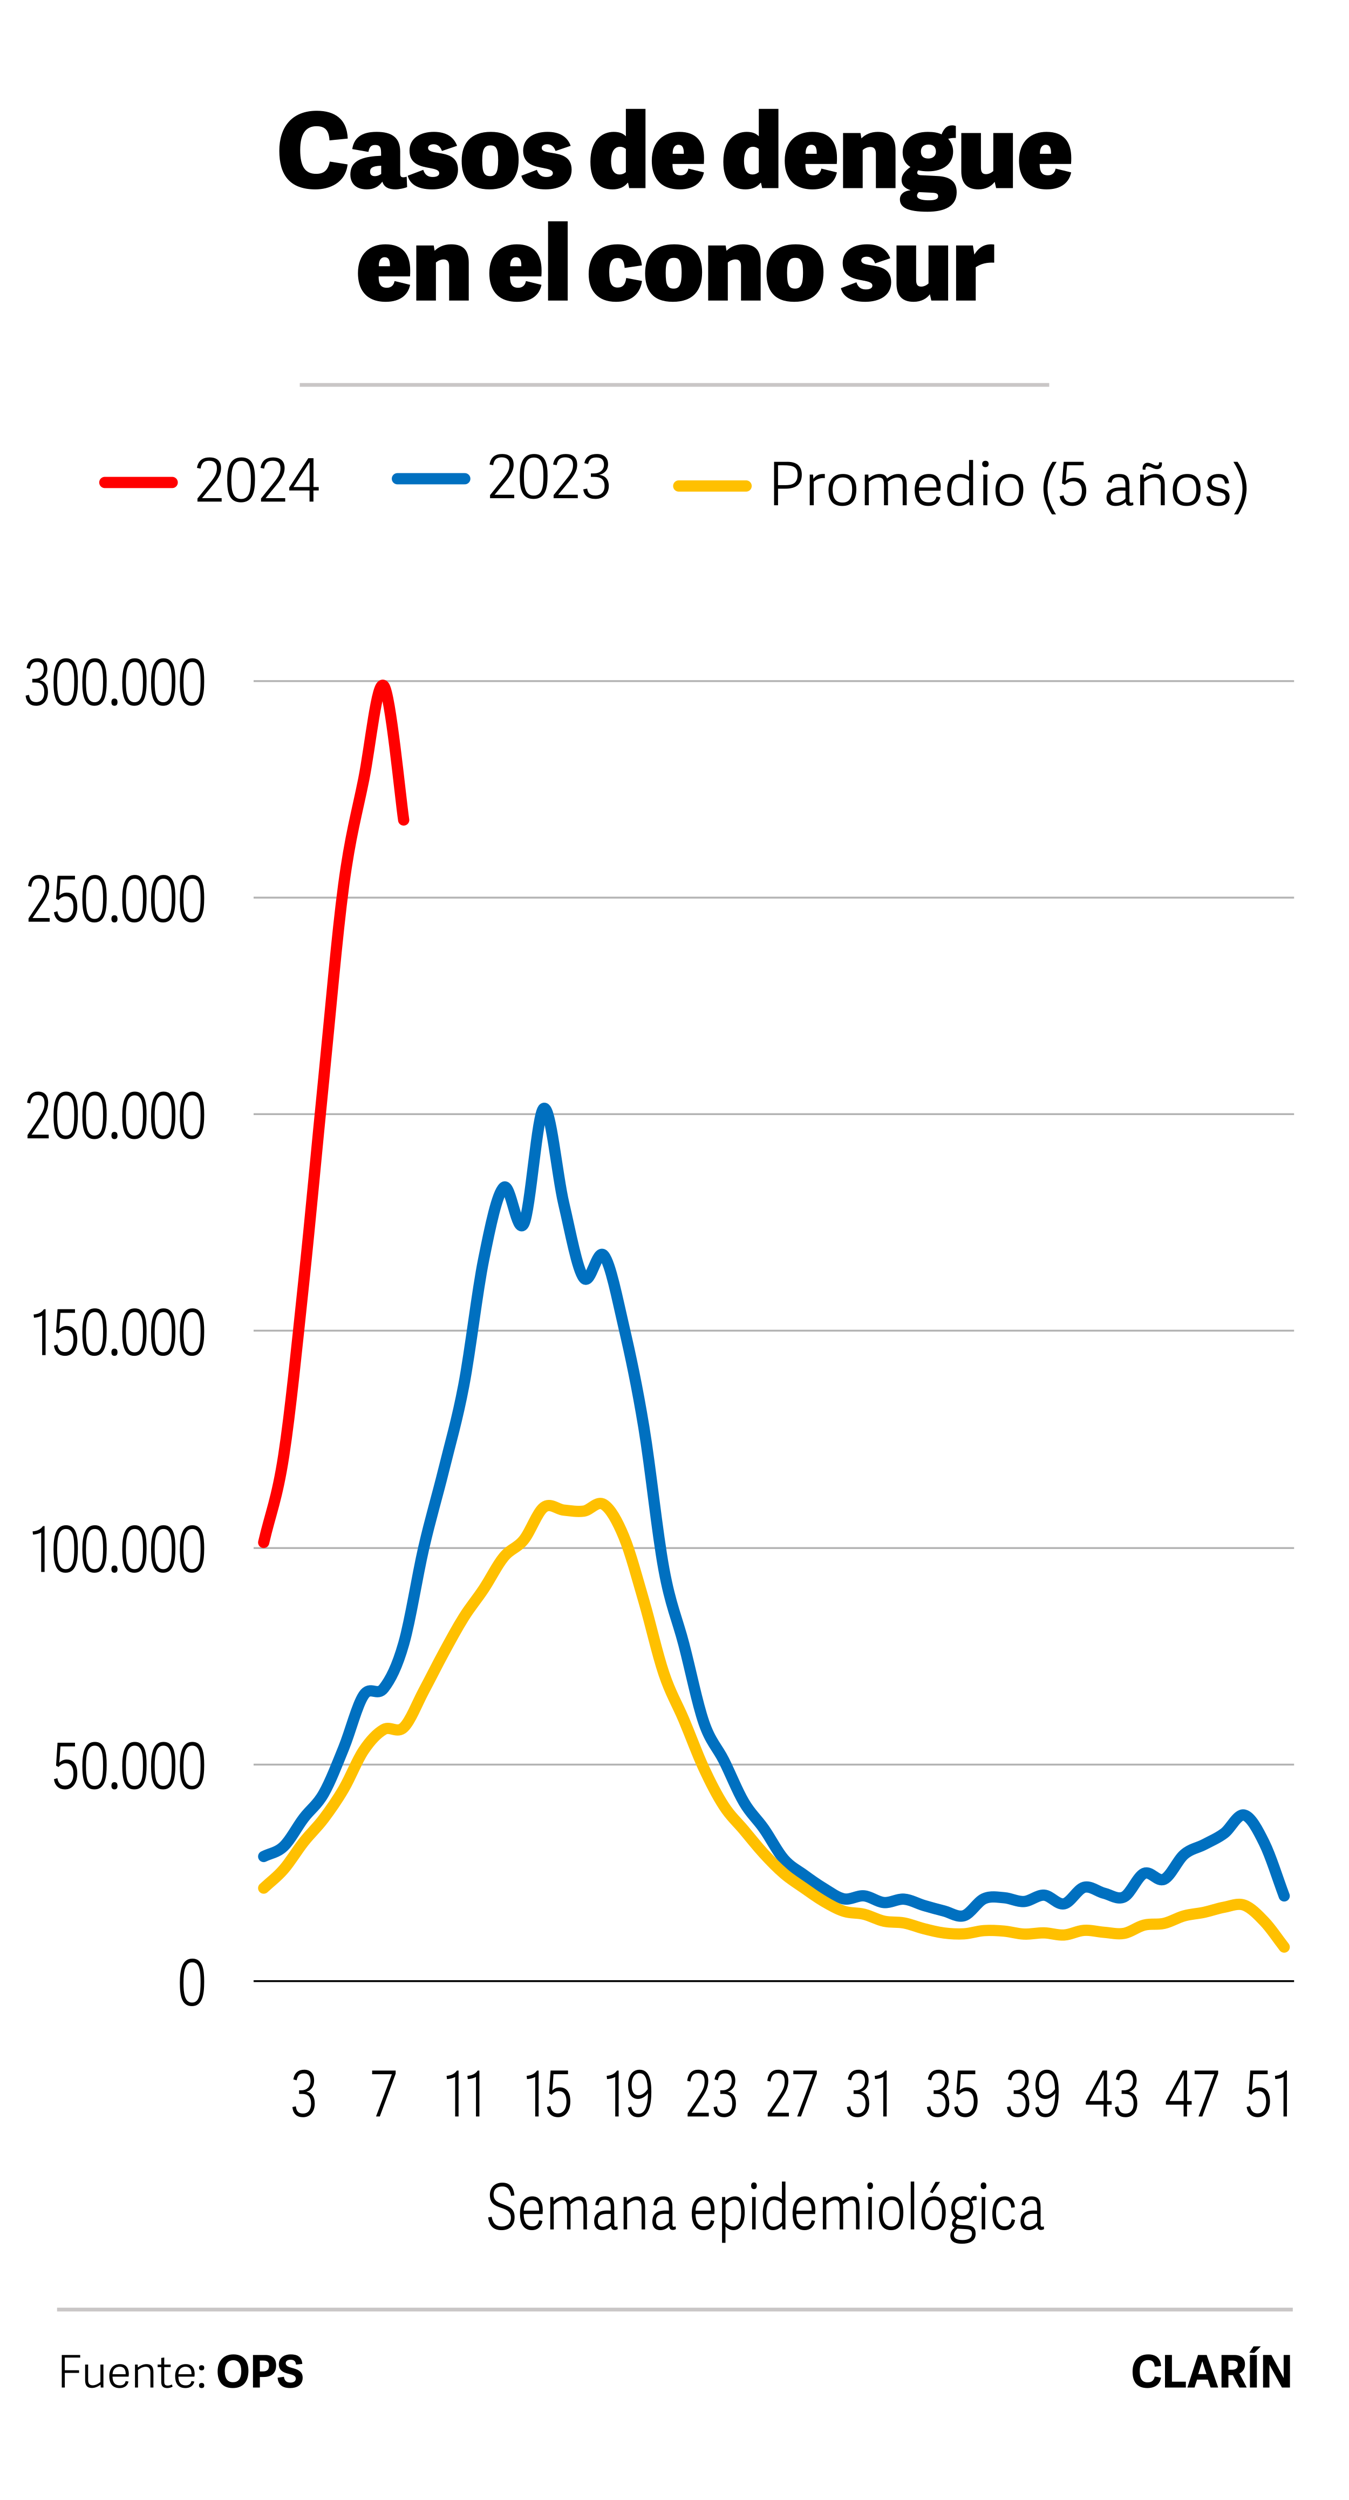 <?xml version="1.0" encoding="UTF-8"?><svg id="uuid-37785281-e4da-42d9-95f5-81ef8d0d081c" xmlns="http://www.w3.org/2000/svg" width="360" height="667" viewBox="0 0 360 667"><defs><style>.uuid-2ee1e0dc-fc02-4411-9bbc-448cfb066616{fill:#000;stroke-width:0px;}.uuid-689d4f42-4c2f-41af-9012-26d8353be06f{stroke:#0070c0;}.uuid-689d4f42-4c2f-41af-9012-26d8353be06f,.uuid-0fda7f79-1cd8-4470-9646-9d0c7b067f15,.uuid-f2a9b967-ecd1-4f21-bb71-ea63701b3e5c{stroke-linecap:round;stroke-width:3px;}.uuid-689d4f42-4c2f-41af-9012-26d8353be06f,.uuid-0fda7f79-1cd8-4470-9646-9d0c7b067f15,.uuid-f2a9b967-ecd1-4f21-bb71-ea63701b3e5c,.uuid-1ced9dcc-0764-4327-a33f-214f89c1c2f8,.uuid-dc41c204-1e88-4cc7-b7e1-ffabc73a1a20,.uuid-5b5ac13e-f5d2-4ec4-93d9-4daacccc7dc1{fill:none;}.uuid-689d4f42-4c2f-41af-9012-26d8353be06f,.uuid-0fda7f79-1cd8-4470-9646-9d0c7b067f15,.uuid-f2a9b967-ecd1-4f21-bb71-ea63701b3e5c,.uuid-dc41c204-1e88-4cc7-b7e1-ffabc73a1a20,.uuid-5b5ac13e-f5d2-4ec4-93d9-4daacccc7dc1{stroke-line:round;}.uuid-0fda7f79-1cd8-4470-9646-9d0c7b067f15{stroke:red;}.uuid-f2a9b967-ecd1-4f21-bb71-ea63701b3e5c{stroke:#ffc000;}.uuid-1ced9dcc-0764-4327-a33f-214f89c1c2f8{stroke:#c9c6c6;}.uuid-dc41c204-1e88-4cc7-b7e1-ffabc73a1a20{stroke:#000;}.uuid-dc41c204-1e88-4cc7-b7e1-ffabc73a1a20,.uuid-5b5ac13e-f5d2-4ec4-93d9-4daacccc7dc1{stroke-width:.5px;}.uuid-5b5ac13e-f5d2-4ec4-93d9-4daacccc7dc1{stroke:#b3b3b3;}</style></defs><g id="uuid-7bf2974f-2306-4dcd-a014-4ae1a6c96835"><line class="uuid-1ced9dcc-0764-4327-a33f-214f89c1c2f8" x1="280" y1="102.694" x2="80" y2="102.694"/><path class="uuid-2ee1e0dc-fc02-4411-9bbc-448cfb066616" d="M74.539,40.223c0-6.216,3.276-10.668,9.996-10.668,4.704,0,8.064,2.128,8.26,7.42l-4.872.476c-.14-2.8-1.288-3.779-3.472-3.779-2.744,0-4.34,1.903-4.34,6.327,0,4.564,1.4,6.385,4.284,6.385,2.492,0,3.22-1.484,3.612-3.276l4.76.756c-.588,5.012-4.9,6.664-8.596,6.664-6.916,0-9.632-3.92-9.632-10.304Z"/><path class="uuid-2ee1e0dc-fc02-4411-9bbc-448cfb066616" d="M106.795,46.187c0,.784.14,1.12.868,1.12.252,0,.504-.057.868-.168l.112,2.771c-.56.28-2.1.616-3.108.616-1.82,0-3.052-.588-3.5-2.072-.868,1.232-2.128,2.072-4.144,2.072-3.64,0-4.396-2.408-4.396-3.92,0-3.304,2.352-4.564,6.692-4.956l1.512-.084v-.392c0-1.568-.056-2.492-1.596-2.492-1.092,0-1.512.532-1.792,1.848l-4.312-.756c.448-2.771,2.184-4.592,6.524-4.592,4.116,0,6.272,1.596,6.272,5.264v5.74ZM101.727,44.227h-.196c-2.072.084-2.772.56-2.772,1.568,0,.644.28,1.203,1.26,1.203.756,0,1.428-.363,1.708-.588v-2.184Z"/><path class="uuid-2ee1e0dc-fc02-4411-9bbc-448cfb066616" d="M121.971,38.906l-4.032,1.372c-.364-1.008-1.008-1.792-2.184-1.792-.924,0-1.512.364-1.512.98,0,.924,1.26,1.092,2.8,1.344,2.296.364,5.18.924,5.18,4.479,0,3.668-3.248,5.236-6.916,5.236-4.004,0-5.964-1.512-6.496-3.64l4.144-1.568c.308.924.868,1.904,2.52,1.904,1.232,0,1.736-.448,1.736-1.008,0-.896-1.176-1.12-2.632-1.4-2.296-.42-5.292-.98-5.292-4.648,0-3.359,2.996-4.983,6.496-4.983,3.248,0,5.32,1.315,6.188,3.724Z"/><path class="uuid-2ee1e0dc-fc02-4411-9bbc-448cfb066616" d="M123.203,42.91c0-4.676,2.436-7.728,7.784-7.728,5.404,0,7.42,3.107,7.42,7.448,0,4.787-2.324,7.896-7.812,7.896-5.46,0-7.392-3.164-7.392-7.616ZM132.946,42.771c0-3.108-.532-3.976-2.044-3.976-1.512,0-2.212.812-2.212,4.004,0,3.191.504,4.199,2.128,4.199,1.456,0,2.128-.951,2.128-4.228Z"/><path class="uuid-2ee1e0dc-fc02-4411-9bbc-448cfb066616" d="M152.294,38.906l-4.032,1.372c-.364-1.008-1.008-1.792-2.184-1.792-.924,0-1.512.364-1.512.98,0,.924,1.26,1.092,2.8,1.344,2.296.364,5.18.924,5.18,4.479,0,3.668-3.248,5.236-6.916,5.236-4.004,0-5.964-1.512-6.496-3.64l4.144-1.568c.308.924.868,1.904,2.52,1.904,1.232,0,1.736-.448,1.736-1.008,0-.896-1.176-1.12-2.632-1.4-2.296-.42-5.292-.98-5.292-4.648,0-3.359,2.996-4.983,6.496-4.983,3.248,0,5.32,1.315,6.188,3.724Z"/><path class="uuid-2ee1e0dc-fc02-4411-9bbc-448cfb066616" d="M172.258,50.191h-4.34l-.308-1.4-.112-.027c-.868,1.12-2.212,1.764-4.032,1.764-3.5,0-5.908-2.128-5.908-7.364,0-5.936,3.276-7.979,6.216-7.979,1.596,0,2.52.448,3.248,1.176v-7.308h5.236v21.14ZM167.022,39.746c-.476-.392-.98-.588-1.54-.588-1.736,0-2.408,1.708-2.408,3.809,0,2.128.644,3.584,2.296,3.584.532,0,1.12-.168,1.652-.645v-6.16Z"/><path class="uuid-2ee1e0dc-fc02-4411-9bbc-448cfb066616" d="M173.938,42.883c0-5.265,3.304-7.7,7.335-7.7,4.648,0,6.608,2.716,6.608,6.972,0,.448,0,1.12-.056,1.596h-8.372c0,2.185.644,3.024,2.212,3.024,1.204,0,1.848-.728,2.044-1.792l4.144,1.008c-.504,2.66-2.632,4.536-6.496,4.536-5.572,0-7.419-3.668-7.419-7.644ZM182.478,41.034c.057-1.987-.616-2.407-1.428-2.407-.784,0-1.568.56-1.54,2.407h2.968Z"/><path class="uuid-2ee1e0dc-fc02-4411-9bbc-448cfb066616" d="M207.733,50.191h-4.34l-.308-1.4-.112-.027c-.868,1.12-2.212,1.764-4.032,1.764-3.5,0-5.908-2.128-5.908-7.364,0-5.936,3.276-7.979,6.217-7.979,1.596,0,2.52.448,3.248,1.176v-7.308h5.235v21.14ZM202.498,39.746c-.477-.392-.98-.588-1.54-.588-1.736,0-2.408,1.708-2.408,3.809,0,2.128.644,3.584,2.296,3.584.532,0,1.12-.168,1.652-.645v-6.16Z"/><path class="uuid-2ee1e0dc-fc02-4411-9bbc-448cfb066616" d="M209.414,42.883c0-5.265,3.304-7.7,7.336-7.7,4.647,0,6.607,2.716,6.607,6.972,0,.448,0,1.12-.056,1.596h-8.372c0,2.185.645,3.024,2.212,3.024,1.204,0,1.849-.728,2.044-1.792l4.145,1.008c-.504,2.66-2.632,4.536-6.496,4.536-5.572,0-7.42-3.668-7.42-7.644ZM217.954,41.034c.056-1.987-.616-2.407-1.429-2.407-.783,0-1.567.56-1.54,2.407h2.969Z"/><path class="uuid-2ee1e0dc-fc02-4411-9bbc-448cfb066616" d="M238.981,50.191h-5.236v-9.156c0-1.344-.56-1.819-1.483-1.819-.841,0-1.624.42-2.044.84v10.136h-5.236v-14.7h4.647l.252,1.429c.896-.925,2.381-1.736,4.368-1.736,3.276,0,4.732,1.568,4.732,4.928v10.08Z"/><path class="uuid-2ee1e0dc-fc02-4411-9bbc-448cfb066616" d="M251.272,35.855c.448-1.092,1.148-2.408,2.828-2.408.364,0,.588.028.98.168v3.192c-.729-.028-1.288.028-2.045.224.925,1.036,1.316,2.212,1.316,3.416,0,3.276-2.632,5.264-6.664,5.264-1.008,0-1.764-.084-2.632-.279-.168.195-.28.392-.28.644,0,.336.225.645.98.672l4.479.225c3.192.168,5.068,1.372,5.068,4.34,0,3.64-3.108,5.18-7.784,5.18-5.32,0-7.364-1.147-7.364-3.304,0-1.232.925-2.24,2.772-2.408v-.056c-1.54-.504-2.324-1.372-2.324-2.688,0-1.54,1.092-2.548,2.353-3.472-1.288-.812-2.072-2.072-2.072-3.92,0-3.052,2.296-5.46,6.72-5.46,1.484,0,2.716.196,3.668.672ZM248.837,51.423l-3.612-.168c-.308.252-.504.615-.504.951,0,1.093,1.988,1.232,3.164,1.232,1.204,0,2.464-.14,2.464-1.064,0-.588-.28-.896-1.512-.951ZM247.828,38.571c-1.176,0-2.071.532-2.071,1.849,0,1.203.644,1.876,1.987,1.876,1.148,0,2.017-.645,2.017-1.849,0-1.26-.729-1.876-1.933-1.876Z"/><path class="uuid-2ee1e0dc-fc02-4411-9bbc-448cfb066616" d="M256.537,35.49h5.235v9.156c0,1.344.42,1.82,1.372,1.82.756,0,1.512-.42,1.932-.841v-10.136h5.236v14.7h-4.479l-.393-1.68c-.84,1.176-2.352,2.016-4.34,2.016-2.996,0-4.563-1.596-4.563-4.844v-10.192Z"/><path class="uuid-2ee1e0dc-fc02-4411-9bbc-448cfb066616" d="M271.937,42.883c0-5.265,3.304-7.7,7.336-7.7,4.647,0,6.607,2.716,6.607,6.972,0,.448,0,1.12-.056,1.596h-8.372c0,2.185.645,3.024,2.212,3.024,1.204,0,1.849-.728,2.044-1.792l4.145,1.008c-.504,2.66-2.632,4.536-6.496,4.536-5.572,0-7.42-3.668-7.42-7.644ZM280.477,41.034c.056-1.987-.616-2.407-1.429-2.407-.783,0-1.567.56-1.539,2.407h2.968Z"/><path class="uuid-2ee1e0dc-fc02-4411-9bbc-448cfb066616" d="M95.525,72.883c0-5.265,3.304-7.7,7.336-7.7,4.648,0,6.608,2.716,6.608,6.972,0,.448,0,1.12-.056,1.596h-8.372c0,2.185.644,3.024,2.212,3.024,1.204,0,1.848-.728,2.044-1.792l4.144,1.008c-.504,2.66-2.632,4.536-6.496,4.536-5.572,0-7.42-3.668-7.42-7.644ZM104.065,71.034c.056-1.987-.616-2.407-1.428-2.407-.784,0-1.568.56-1.54,2.407h2.968Z"/><path class="uuid-2ee1e0dc-fc02-4411-9bbc-448cfb066616" d="M125.093,80.191h-5.236v-9.156c0-1.344-.56-1.819-1.484-1.819-.84,0-1.624.42-2.044.84v10.136h-5.236v-14.7h4.648l.252,1.429c.896-.925,2.38-1.736,4.368-1.736,3.276,0,4.732,1.568,4.732,4.928v10.08Z"/><path class="uuid-2ee1e0dc-fc02-4411-9bbc-448cfb066616" d="M130.581,72.883c0-5.265,3.304-7.7,7.336-7.7,4.648,0,6.608,2.716,6.608,6.972,0,.448,0,1.12-.056,1.596h-8.372c0,2.185.644,3.024,2.212,3.024,1.204,0,1.848-.728,2.044-1.792l4.144,1.008c-.504,2.66-2.632,4.536-6.496,4.536-5.572,0-7.42-3.668-7.42-7.644ZM139.121,71.034c.056-1.987-.616-2.407-1.428-2.407-.784,0-1.568.56-1.54,2.407h2.968Z"/><path class="uuid-2ee1e0dc-fc02-4411-9bbc-448cfb066616" d="M151.496,80.191h-5.236v-21.14h5.236v21.14Z"/><path class="uuid-2ee1e0dc-fc02-4411-9bbc-448cfb066616" d="M157.096,73.135c0-5.013,2.8-7.952,7.728-7.952,3.78,0,6.132,1.932,6.468,5.628l-4.592.672c-.168-1.652-.476-2.632-1.904-2.632-1.316,0-2.212.728-2.212,3.78,0,2.911.644,4.088,2.24,4.088,1.4,0,2.072-.84,2.296-2.548l4.2.783c-.532,3.836-3.192,5.572-6.944,5.572-4.928,0-7.28-3.08-7.28-7.392Z"/><path class="uuid-2ee1e0dc-fc02-4411-9bbc-448cfb066616" d="M172.16,72.91c0-4.676,2.436-7.728,7.784-7.728,5.404,0,7.42,3.107,7.42,7.448,0,4.787-2.324,7.896-7.812,7.896-5.46,0-7.392-3.164-7.392-7.616ZM181.903,72.771c0-3.108-.532-3.976-2.044-3.976s-2.212.812-2.212,4.004c0,3.191.504,4.199,2.128,4.199,1.456,0,2.128-.951,2.128-4.228Z"/><path class="uuid-2ee1e0dc-fc02-4411-9bbc-448cfb066616" d="M202.987,80.191h-5.236v-9.156c0-1.344-.56-1.819-1.483-1.819-.841,0-1.624.42-2.044.84v10.136h-5.236v-14.7h4.647l.252,1.429c.896-.925,2.381-1.736,4.368-1.736,3.276,0,4.732,1.568,4.732,4.928v10.08Z"/><path class="uuid-2ee1e0dc-fc02-4411-9bbc-448cfb066616" d="M204.556,72.91c0-4.676,2.436-7.728,7.784-7.728,5.403,0,7.42,3.107,7.42,7.448,0,4.787-2.324,7.896-7.812,7.896-5.46,0-7.392-3.164-7.392-7.616ZM214.3,72.771c0-3.108-.532-3.976-2.044-3.976-1.513,0-2.213.812-2.213,4.004,0,3.191.505,4.199,2.129,4.199,1.455,0,2.128-.951,2.128-4.228Z"/><path class="uuid-2ee1e0dc-fc02-4411-9bbc-448cfb066616" d="M237.566,68.906l-4.032,1.372c-.363-1.008-1.008-1.792-2.184-1.792-.924,0-1.512.364-1.512.98,0,.924,1.26,1.092,2.8,1.344,2.296.364,5.18.924,5.18,4.479,0,3.668-3.248,5.236-6.916,5.236-4.004,0-5.964-1.512-6.496-3.64l4.145-1.568c.308.924.868,1.904,2.52,1.904,1.232,0,1.736-.448,1.736-1.008,0-.896-1.176-1.12-2.632-1.4-2.296-.42-5.292-.98-5.292-4.648,0-3.359,2.996-4.983,6.496-4.983,3.248,0,5.319,1.315,6.188,3.724Z"/><path class="uuid-2ee1e0dc-fc02-4411-9bbc-448cfb066616" d="M239.247,65.49h5.235v9.156c0,1.344.42,1.82,1.372,1.82.756,0,1.512-.42,1.932-.841v-10.136h5.236v14.7h-4.479l-.393-1.68c-.84,1.176-2.352,2.016-4.34,2.016-2.996,0-4.563-1.596-4.563-4.844v-10.192Z"/><path class="uuid-2ee1e0dc-fc02-4411-9bbc-448cfb066616" d="M265.314,70.082c-1.933-.111-3.668.309-4.928,1.232v8.876h-5.236v-14.7h4.479l.393,2.437c.784-1.316,2.1-2.744,4.479-2.744.252,0,.532.028.812.056v4.844Z"/><line class="uuid-1ced9dcc-0764-4327-a33f-214f89c1c2f8" x1="345" y1="616.198" x2="15.228" y2="616.198"/><path class="uuid-2ee1e0dc-fc02-4411-9bbc-448cfb066616" d="M17.292,636.999h-.804v-8.684h4.905v.696h-4.102v3.382h3.802v.708h-3.802v3.897Z"/><path class="uuid-2ee1e0dc-fc02-4411-9bbc-448cfb066616" d="M22.716,630.87h.804v4.054c0,.936.288,1.487,1.235,1.487.803,0,1.667-.539,2.039-.875v-4.666h.804v6.129h-.708l-.048-.768c-.66.492-1.451.888-2.303.888-1.308,0-1.823-.731-1.823-2.111v-4.138Z"/><path class="uuid-2ee1e0dc-fc02-4411-9bbc-448cfb066616" d="M29.172,633.941c0-2.242,1.295-3.19,2.842-3.19,1.679,0,2.363,1.14,2.363,2.603-.012.24-.024.492-.06.744h-4.293c.048,1.835.899,2.326,1.967,2.326.959,0,1.355-.396,1.547-1.163l.755.145c-.264,1.211-1.235,1.738-2.363,1.738-2.135,0-2.758-1.511-2.758-3.202ZM33.538,633.449c.024-1.26-.456-2.003-1.595-2.003-.936,0-1.847.575-1.907,2.003h3.502Z"/><path class="uuid-2ee1e0dc-fc02-4411-9bbc-448cfb066616" d="M40.941,636.999h-.804v-4.054c0-.936-.324-1.487-1.271-1.487-.804,0-1.667.54-2.039.876v4.665h-.803v-6.129h.708l.048.768c.66-.491,1.451-.888,2.303-.888,1.308,0,1.859.732,1.859,2.111v4.138Z"/><path class="uuid-2ee1e0dc-fc02-4411-9bbc-448cfb066616" d="M46.054,636.759c-.3.204-.9.384-1.392.384-1.092,0-1.631-.491-1.631-1.643v-3.958h-.96v-.672h.96v-1.763l.804-.12v1.883h1.715v.672h-1.715v3.85c0,.696.144,1.092.947,1.092.371,0,.827-.156,1.091-.312l.181.587Z"/><path class="uuid-2ee1e0dc-fc02-4411-9bbc-448cfb066616" d="M46.739,633.941c0-2.242,1.296-3.19,2.843-3.19,1.68,0,2.363,1.14,2.363,2.603-.013.24-.024.492-.061.744h-4.294c.049,1.835.9,2.326,1.968,2.326.959,0,1.354-.396,1.547-1.163l.756.145c-.265,1.211-1.235,1.738-2.363,1.738-2.135,0-2.759-1.511-2.759-3.202ZM51.105,633.449c.023-1.26-.456-2.003-1.596-2.003-.936,0-1.847.575-1.906,2.003h3.502Z"/><path class="uuid-2ee1e0dc-fc02-4411-9bbc-448cfb066616" d="M53.807,632.418c-.443,0-.695-.229-.695-.684,0-.456.252-.685.695-.685.444,0,.696.229.696.685,0,.455-.252.684-.696.684ZM53.807,637.143c-.443,0-.695-.228-.695-.684,0-.455.252-.684.695-.684.444,0,.696.229.696.684,0,.456-.252.684-.696.684Z"/><path class="uuid-2ee1e0dc-fc02-4411-9bbc-448cfb066616" d="M58.08,632.694c0-2.578,1.427-4.533,4.233-4.533,2.818,0,3.981,1.955,3.981,4.365,0,2.818-1.354,4.617-4.174,4.617-2.866,0-4.041-1.858-4.041-4.449ZM64.389,632.634c0-2.003-.78-2.915-2.111-2.915-1.403,0-2.291.924-2.291,2.938,0,2.075.84,2.927,2.207,2.927,1.296,0,2.195-.804,2.195-2.95Z"/><path class="uuid-2ee1e0dc-fc02-4411-9bbc-448cfb066616" d="M69.347,636.999h-1.835v-8.684h3.286c2.219,0,2.891,1.332,2.891,2.711,0,2.087-1.14,3.166-3.395,3.166h-.947v2.807ZM70.09,632.705c.947,0,1.703-.275,1.703-1.547,0-1.115-.659-1.355-1.559-1.355h-.888v2.902h.743Z"/><path class="uuid-2ee1e0dc-fc02-4411-9bbc-448cfb066616" d="M76.258,630.511c0,1.811,4.51.695,4.51,3.886,0,1.967-1.596,2.746-3.322,2.746-1.56,0-3.202-.503-3.358-2.758l1.679-.252c.145.839.456,1.547,1.728,1.547.768,0,1.439-.264,1.439-1.067,0-1.811-4.521-.552-4.521-3.838,0-1.691,1.415-2.614,3.166-2.614,1.547,0,2.962.479,3.095,2.542l-1.691.192c-.072-.815-.408-1.308-1.428-1.308-.887,0-1.295.372-1.295.924Z"/><path class="uuid-2ee1e0dc-fc02-4411-9bbc-448cfb066616" d="M302.244,632.753c0-2.758,1.463-4.593,4.186-4.593,1.943,0,3.322.936,3.418,3.118l-1.691.144c-.108-1.235-.636-1.739-1.751-1.739-1.416,0-2.255.912-2.255,2.975,0,2.135.755,2.963,2.123,2.963,1.248,0,1.679-.648,1.883-1.56l1.667.288c-.276,2.074-2.015,2.794-3.574,2.794-2.878,0-4.006-1.703-4.006-4.39Z"/><path class="uuid-2ee1e0dc-fc02-4411-9bbc-448cfb066616" d="M312.742,635.44h3.718v1.56h-5.565v-8.684h1.847v7.124Z"/><path class="uuid-2ee1e0dc-fc02-4411-9bbc-448cfb066616" d="M322.017,628.316l3.07,8.684h-2.027l-.72-2.111h-2.89l-.672,2.111h-1.907l2.842-8.684h2.303ZM320.878,630.055h-.048l-1.068,3.358h2.195l-1.079-3.358Z"/><path class="uuid-2ee1e0dc-fc02-4411-9bbc-448cfb066616" d="M332.708,636.999h-1.991l-1.715-3.298h-1.187v3.298h-1.835v-8.684h3.382c2.159,0,2.878,1.164,2.878,2.447s-.611,2.074-1.499,2.482l1.967,3.754ZM328.762,632.25c.864,0,1.571-.324,1.571-1.308,0-.827-.516-1.14-1.499-1.14h-1.02v2.447h.947Z"/><path class="uuid-2ee1e0dc-fc02-4411-9bbc-448cfb066616" d="M334.715,627.788l-1.284-.096,1.092-1.68h1.943l-1.751,1.775ZM335.41,636.999h-1.847v-8.684h1.847v8.684Z"/><path class="uuid-2ee1e0dc-fc02-4411-9bbc-448cfb066616" d="M342.104,636.999l-3.346-6.129v6.129h-1.691v-8.684h2.207l3.286,6.153v-6.153h1.679v8.684h-2.135Z"/></g><path class="uuid-5b5ac13e-f5d2-4ec4-93d9-4daacccc7dc1" d="M67.676,181.721h277.669M67.676,181.721h277.669M67.676,239.489h277.669M67.676,297.258h277.669M67.676,355.027h277.669M67.676,413.026h277.669M67.676,470.802h277.669"/><line class="uuid-dc41c204-1e88-4cc7-b7e1-ffabc73a1a20" x1="67.676" y1="528.571" x2="345.345" y2="528.571"/><path class="uuid-0fda7f79-1cd8-4470-9646-9d0c7b067f15" d="M70.37,411.53c1.779-7.691,3.558-11.546,5.336-23.092,1.781-11.565,3.557-29.517,5.338-46.242,1.776-16.744,3.557-36.499,5.338-54.163,1.776-17.664,3.557-38.532,5.333-51.881,1.781-13.33,3.557-19.276,5.338-28.136,1.781-8.88,3.557-26.871,5.338-25.068,1.776,1.784,4.445,29.843,5.333,35.827"/><path class="uuid-689d4f42-4c2f-41af-9012-26d8353be06f" d="M70.37,495.319c1.78-.898,3.56-.986,5.341-2.691,1.781-1.707,3.557-5.192,5.338-7.545s3.562-3.454,5.343-6.579c1.776-3.122,3.557-7.787,5.338-12.162,1.781-4.375,3.557-11.435,5.338-14.085s3.562.478,5.343-1.816c1.776-2.294,3.557-5.698,5.338-11.951,1.781-6.247,3.562-17.831,5.338-25.561,1.781-7.729,3.562-13.598,5.343-20.81,1.776-7.231,3.557-13.157,5.338-22.517,1.781-9.379,3.562-24.953,5.338-33.756,1.781-8.803,3.562-17.511,5.343-19.064,1.781-1.553,3.557,13.234,5.338,9.724,1.781-3.51,3.562-29.901,5.338-30.783,1.781-.882,3.562,17.952,5.343,25.49,1.781,7.557,3.557,17.492,5.338,19.774,1.781,2.302,3.562-8.209,5.343-6.042,1.776,2.167,3.557,11.431,5.338,19.084,1.781,7.634,3.557,16.015,5.338,26.794,1.781,10.779,3.562,28.194,5.343,37.86,1.776,9.647,3.557,13.234,5.338,20.06,1.781,6.82,3.557,15.697,5.338,20.862,1.781,5.165,3.562,6.59,5.343,10.129,1.776,3.539,3.557,8.073,5.338,11.103,1.781,3.028,3.562,4.534,5.338,7.072,1.781,2.535,3.562,6.097,5.343,8.147,1.776,2.052,3.557,2.86,5.338,4.158,1.781,1.298,3.562,2.562,5.338,3.633,1.781,1.068,3.562,2.457,5.343,2.785,1.781.328,3.557-.978,5.338-.815,1.781.163,3.562,1.644,5.338,1.791,1.781.148,3.562-1.039,5.343-.907s3.557,1.174,5.338,1.699c1.781.527,3.562,1.005,5.338,1.456,1.781.451,3.562,1.799,5.343,1.252,1.781-.545,3.557-3.727,5.338-4.526,1.781-.798,3.562-.389,5.343-.265,1.776.125,3.557,1.128,5.338,1.015,1.781-.115,3.557-1.801,5.338-1.699,1.781.102,3.562,2.66,5.343,2.311,1.776-.349,3.557-3.939,5.338-4.409,1.781-.47,3.562,1.158,5.338,1.586,1.781.426,3.562,1.855,5.343.971,1.776-.884,3.557-5.491,5.338-6.274,1.781-.784,3.562,2.409,5.338,1.569,1.781-.84,3.562-5.067,5.343-6.609,1.781-1.544,3.557-1.709,5.338-2.649,1.781-.942,3.562-1.68,5.338-2.992,1.781-1.312,3.562-5.301,5.343-4.881,1.781.422,3.557,3.809,5.338,7.407,1.781,3.596,3.562,9.448,5.338,14.172"/><path class="uuid-f2a9b967-ecd1-4f21-bb71-ea63701b3e5c" d="M70.37,503.755c1.78-1.669,3.56-2.954,5.341-5.006,1.781-2.052,3.557-5.052,5.338-7.305,1.781-2.256,3.562-3.861,5.343-6.222,1.776-2.363,3.557-4.906,5.338-7.948,1.781-3.04,3.557-7.657,5.338-10.297,1.781-2.641,3.562-4.532,5.343-5.549,1.776-1.016,3.557,1.164,5.338-.55,1.781-1.713,3.562-6.41,5.338-9.736,1.781-3.324,3.562-6.935,5.343-10.209,1.776-3.274,3.557-6.598,5.338-9.436,1.781-2.839,3.562-4.91,5.338-7.595,1.781-2.685,3.562-6.329,5.343-8.497,1.781-2.186,3.557-2.359,5.338-4.565,1.781-2.206,3.562-7.365,5.338-8.688,1.781-1.343,3.562.575,5.343.748,1.781.173,3.557.518,5.338.269,1.781-.249,3.562-2.915,5.343-1.765,1.776,1.132,3.557,4.296,5.338,8.592s3.557,11.067,5.338,17.146c1.781,6.08,3.562,14.084,5.343,19.371,1.776,5.286,3.557,8.14,5.338,12.357,1.781,4.216,3.557,9.114,5.338,12.944,1.781,3.832,3.562,7.298,5.343,10.041,1.776,2.741,3.557,4.292,5.338,6.416,1.781,2.123,3.562,4.384,5.338,6.322,1.781,1.937,3.562,3.773,5.343,5.299,1.776,1.525,3.557,2.612,5.338,3.851,1.781,1.239,3.562,2.547,5.338,3.581,1.781,1.032,3.562,2.054,5.343,2.622,1.781.566,3.557.339,5.338.779,1.781.439,3.562,1.467,5.338,1.855,1.781.387,3.562.136,5.343.472,1.781.334,3.557,1.093,5.338,1.54s3.562.911,5.338,1.137c1.781.226,3.562.326,5.343.221,1.781-.107,3.557-.74,5.338-.859,1.781-.121,3.562-.017,5.343.138,1.776.155,3.557.714,5.338.792,1.781.077,3.557-.366,5.338-.324,1.781.04,3.562.679,5.343.568,1.776-.111,3.557-1.122,5.338-1.241,1.781-.119,3.562.389,5.338.524,1.781.132,3.562.602,5.343.28,1.776-.322,3.557-1.763,5.338-2.208s3.562-.05,5.338-.462c1.781-.41,3.562-1.515,5.343-2.006,1.781-.491,3.557-.558,5.338-.942,1.781-.384,3.562-1.04,5.338-1.358,1.781-.318,3.562-1.18,5.343-.552s3.557,2.455,5.338,4.317c1.781,1.864,3.562,4.576,5.338,6.864"/><path class="uuid-2ee1e0dc-fc02-4411-9bbc-448cfb066616" d="M48.004,528.961c0-3.435.602-6.396,3.348-6.396,2.731,0,3.138,2.962,3.138,6.16,0,3.621-.546,6.515-3.278,6.515-2.745,0-3.208-2.86-3.208-6.278ZM53.523,528.843c0-2.995-.238-5.279-2.199-5.279-1.975,0-2.354,2.301-2.354,5.448,0,2.843.309,5.28,2.283,5.28,1.961,0,2.27-2.387,2.27-5.449Z"/><path class="uuid-2ee1e0dc-fc02-4411-9bbc-448cfb066616" d="M15.357,464.966h4.65v.981h-3.866l-.308,4.332c.476-.456,1.092-.829,1.989-.829,1.345,0,2.802.796,2.802,3.74,0,2.437-1.177,4.23-3.292,4.23-1.401,0-2.675-.812-2.928-2.725l.911-.271c.182.965.588,1.979,2.031,1.979,1.092,0,2.255-.846,2.255-3.198,0-1.929-.854-2.758-2.045-2.758-.756,0-1.387.372-1.933.998l-.658-.372.392-6.109Z"/><path class="uuid-2ee1e0dc-fc02-4411-9bbc-448cfb066616" d="M21.979,471.143c0-3.435.602-6.396,3.348-6.396,2.731,0,3.138,2.962,3.138,6.16,0,3.621-.546,6.515-3.278,6.515-2.745,0-3.208-2.86-3.208-6.278ZM27.498,471.025c0-2.995-.238-5.279-2.199-5.279-1.975,0-2.354,2.301-2.354,5.448,0,2.843.309,5.28,2.283,5.28,1.961,0,2.27-2.387,2.27-5.449Z"/><path class="uuid-2ee1e0dc-fc02-4411-9bbc-448cfb066616" d="M30.547,477.421c-.518,0-.812-.321-.812-.965,0-.643.294-.964.812-.964.519,0,.812.321.812.964,0,.644-.294.965-.812.965Z"/><path class="uuid-2ee1e0dc-fc02-4411-9bbc-448cfb066616" d="M32.632,471.143c0-3.435.603-6.396,3.348-6.396,2.731,0,3.138,2.962,3.138,6.16,0,3.621-.546,6.515-3.278,6.515-2.745,0-3.208-2.86-3.208-6.278ZM38.151,471.025c0-2.995-.238-5.279-2.199-5.279-1.975,0-2.354,2.301-2.354,5.448,0,2.843.308,5.28,2.283,5.28,1.961,0,2.27-2.387,2.27-5.449Z"/><path class="uuid-2ee1e0dc-fc02-4411-9bbc-448cfb066616" d="M40.318,471.143c0-3.435.602-6.396,3.348-6.396,2.731,0,3.138,2.962,3.138,6.16,0,3.621-.546,6.515-3.278,6.515-2.745,0-3.208-2.86-3.208-6.278ZM45.837,471.025c0-2.995-.238-5.279-2.199-5.279-1.975,0-2.354,2.301-2.354,5.448,0,2.843.309,5.28,2.283,5.28,1.961,0,2.27-2.387,2.27-5.449Z"/><path class="uuid-2ee1e0dc-fc02-4411-9bbc-448cfb066616" d="M48.004,471.143c0-3.435.602-6.396,3.348-6.396,2.731,0,3.138,2.962,3.138,6.16,0,3.621-.546,6.515-3.278,6.515-2.745,0-3.208-2.86-3.208-6.278ZM53.523,471.025c0-2.995-.238-5.279-2.199-5.279-1.975,0-2.354,2.301-2.354,5.448,0,2.843.309,5.28,2.283,5.28,1.961,0,2.27-2.387,2.27-5.449Z"/><path class="uuid-2ee1e0dc-fc02-4411-9bbc-448cfb066616" d="M10.99,419.409v-10.56c-.49.355-1.723.593-2.186.593l-.098-.863c1.331-.136,2.129-.524,2.759-1.422h.434v12.252h-.91Z"/><path class="uuid-2ee1e0dc-fc02-4411-9bbc-448cfb066616" d="M14.292,413.334c0-3.435.602-6.396,3.348-6.396,2.731,0,3.138,2.962,3.138,6.16,0,3.621-.546,6.515-3.278,6.515-2.745,0-3.208-2.86-3.208-6.278ZM19.812,413.216c0-2.995-.238-5.279-2.199-5.279-1.975,0-2.354,2.301-2.354,5.448,0,2.843.309,5.28,2.283,5.28,1.961,0,2.27-2.387,2.27-5.449Z"/><path class="uuid-2ee1e0dc-fc02-4411-9bbc-448cfb066616" d="M21.979,413.334c0-3.435.603-6.396,3.348-6.396,2.731,0,3.138,2.962,3.138,6.16,0,3.621-.546,6.515-3.278,6.515-2.745,0-3.208-2.86-3.208-6.278ZM27.498,413.216c0-2.995-.238-5.279-2.199-5.279-1.975,0-2.354,2.301-2.354,5.448,0,2.843.308,5.28,2.283,5.28,1.961,0,2.27-2.387,2.27-5.449Z"/><path class="uuid-2ee1e0dc-fc02-4411-9bbc-448cfb066616" d="M30.547,419.613c-.518,0-.812-.321-.812-.965,0-.643.294-.964.812-.964.519,0,.812.321.812.964,0,.644-.294.965-.812.965Z"/><path class="uuid-2ee1e0dc-fc02-4411-9bbc-448cfb066616" d="M32.632,413.334c0-3.435.602-6.396,3.348-6.396,2.731,0,3.138,2.962,3.138,6.16,0,3.621-.546,6.515-3.278,6.515-2.745,0-3.208-2.86-3.208-6.278ZM38.151,413.216c0-2.995-.238-5.279-2.199-5.279-1.975,0-2.354,2.301-2.354,5.448,0,2.843.309,5.28,2.283,5.28,1.961,0,2.27-2.387,2.27-5.449Z"/><path class="uuid-2ee1e0dc-fc02-4411-9bbc-448cfb066616" d="M40.318,413.334c0-3.435.603-6.396,3.348-6.396,2.731,0,3.138,2.962,3.138,6.16,0,3.621-.546,6.515-3.278,6.515-2.745,0-3.208-2.86-3.208-6.278ZM45.837,413.216c0-2.995-.238-5.279-2.199-5.279-1.975,0-2.354,2.301-2.354,5.448,0,2.843.308,5.28,2.283,5.28,1.961,0,2.27-2.387,2.27-5.449Z"/><path class="uuid-2ee1e0dc-fc02-4411-9bbc-448cfb066616" d="M48.004,413.334c0-3.435.603-6.396,3.348-6.396,2.731,0,3.138,2.962,3.138,6.16,0,3.621-.546,6.515-3.278,6.515-2.745,0-3.208-2.86-3.208-6.278ZM53.523,413.216c0-2.995-.238-5.279-2.199-5.279-1.975,0-2.354,2.301-2.354,5.448,0,2.843.308,5.28,2.283,5.28,1.961,0,2.27-2.387,2.27-5.449Z"/><path class="uuid-2ee1e0dc-fc02-4411-9bbc-448cfb066616" d="M11.256,361.546v-10.56c-.49.355-1.723.593-2.186.593l-.098-.863c1.331-.136,2.129-.524,2.759-1.422h.434v12.252h-.91Z"/><path class="uuid-2ee1e0dc-fc02-4411-9bbc-448cfb066616" d="M15.357,349.294h4.65v.981h-3.866l-.308,4.332c.476-.456,1.092-.829,1.989-.829,1.345,0,2.802.796,2.802,3.74,0,2.437-1.177,4.23-3.292,4.23-1.401,0-2.675-.812-2.928-2.725l.911-.271c.182.965.588,1.979,2.031,1.979,1.092,0,2.255-.846,2.255-3.198,0-1.929-.854-2.758-2.045-2.758-.756,0-1.387.372-1.933.998l-.658-.372.392-6.109Z"/><path class="uuid-2ee1e0dc-fc02-4411-9bbc-448cfb066616" d="M21.979,355.471c0-3.435.602-6.396,3.348-6.396,2.731,0,3.138,2.962,3.138,6.16,0,3.621-.546,6.515-3.278,6.515-2.745,0-3.208-2.86-3.208-6.278ZM27.498,355.353c0-2.995-.238-5.279-2.199-5.279-1.975,0-2.354,2.301-2.354,5.448,0,2.843.309,5.28,2.283,5.28,1.961,0,2.27-2.387,2.27-5.449Z"/><path class="uuid-2ee1e0dc-fc02-4411-9bbc-448cfb066616" d="M30.547,361.749c-.518,0-.812-.321-.812-.965,0-.643.294-.964.812-.964.519,0,.812.321.812.964,0,.644-.294.965-.812.965Z"/><path class="uuid-2ee1e0dc-fc02-4411-9bbc-448cfb066616" d="M32.632,355.471c0-3.435.603-6.396,3.348-6.396,2.731,0,3.138,2.962,3.138,6.16,0,3.621-.546,6.515-3.278,6.515-2.745,0-3.208-2.86-3.208-6.278ZM38.151,355.353c0-2.995-.238-5.279-2.199-5.279-1.975,0-2.354,2.301-2.354,5.448,0,2.843.308,5.28,2.283,5.28,1.961,0,2.27-2.387,2.27-5.449Z"/><path class="uuid-2ee1e0dc-fc02-4411-9bbc-448cfb066616" d="M40.318,355.471c0-3.435.602-6.396,3.348-6.396,2.731,0,3.138,2.962,3.138,6.16,0,3.621-.546,6.515-3.278,6.515-2.745,0-3.208-2.86-3.208-6.278ZM45.837,355.353c0-2.995-.238-5.279-2.199-5.279-1.975,0-2.354,2.301-2.354,5.448,0,2.843.309,5.28,2.283,5.28,1.961,0,2.27-2.387,2.27-5.449Z"/><path class="uuid-2ee1e0dc-fc02-4411-9bbc-448cfb066616" d="M48.004,355.471c0-3.435.603-6.396,3.348-6.396,2.731,0,3.138,2.962,3.138,6.16,0,3.621-.546,6.515-3.278,6.515-2.745,0-3.208-2.86-3.208-6.278ZM53.523,355.353c0-2.995-.238-5.279-2.199-5.279-1.975,0-2.354,2.301-2.354,5.448,0,2.843.308,5.28,2.283,5.28,1.961,0,2.27-2.387,2.27-5.449Z"/><path class="uuid-2ee1e0dc-fc02-4411-9bbc-448cfb066616" d="M12.854,294.241c0,1.912-.882,3.334-2.213,5.246l-2.227,3.249h4.58v.981h-5.645v-.88l2.452-3.672c1.471-2.184,2.087-3.165,2.087-4.856,0-1.523-.714-2.115-1.793-2.115-1.485,0-1.835.998-2.017,2.217l-.84-.203c.28-2.133,1.387-2.962,2.956-2.962,1.541,0,2.661.88,2.661,2.995Z"/><path class="uuid-2ee1e0dc-fc02-4411-9bbc-448cfb066616" d="M14.292,297.643c0-3.435.603-6.396,3.348-6.396,2.731,0,3.138,2.962,3.138,6.16,0,3.621-.546,6.515-3.278,6.515-2.745,0-3.208-2.86-3.208-6.278ZM19.812,297.525c0-2.995-.238-5.279-2.199-5.279-1.975,0-2.354,2.301-2.354,5.448,0,2.843.308,5.28,2.283,5.28,1.961,0,2.27-2.387,2.27-5.449Z"/><path class="uuid-2ee1e0dc-fc02-4411-9bbc-448cfb066616" d="M21.979,297.643c0-3.435.602-6.396,3.348-6.396,2.731,0,3.138,2.962,3.138,6.16,0,3.621-.546,6.515-3.278,6.515-2.745,0-3.208-2.86-3.208-6.278ZM27.498,297.525c0-2.995-.238-5.279-2.199-5.279-1.975,0-2.354,2.301-2.354,5.448,0,2.843.309,5.28,2.283,5.28,1.961,0,2.27-2.387,2.27-5.449Z"/><path class="uuid-2ee1e0dc-fc02-4411-9bbc-448cfb066616" d="M30.547,303.921c-.518,0-.812-.321-.812-.965,0-.643.294-.964.812-.964.519,0,.812.321.812.964,0,.644-.294.965-.812.965Z"/><path class="uuid-2ee1e0dc-fc02-4411-9bbc-448cfb066616" d="M32.632,297.643c0-3.435.603-6.396,3.348-6.396,2.731,0,3.138,2.962,3.138,6.16,0,3.621-.546,6.515-3.278,6.515-2.745,0-3.208-2.86-3.208-6.278ZM38.151,297.525c0-2.995-.238-5.279-2.199-5.279-1.975,0-2.354,2.301-2.354,5.448,0,2.843.308,5.28,2.283,5.28,1.961,0,2.27-2.387,2.27-5.449Z"/><path class="uuid-2ee1e0dc-fc02-4411-9bbc-448cfb066616" d="M40.318,297.643c0-3.435.602-6.396,3.348-6.396,2.731,0,3.138,2.962,3.138,6.16,0,3.621-.546,6.515-3.278,6.515-2.745,0-3.208-2.86-3.208-6.278ZM45.837,297.525c0-2.995-.238-5.279-2.199-5.279-1.975,0-2.354,2.301-2.354,5.448,0,2.843.309,5.28,2.283,5.28,1.961,0,2.27-2.387,2.27-5.449Z"/><path class="uuid-2ee1e0dc-fc02-4411-9bbc-448cfb066616" d="M48.004,297.643c0-3.435.602-6.396,3.348-6.396,2.731,0,3.138,2.962,3.138,6.16,0,3.621-.546,6.515-3.278,6.515-2.745,0-3.208-2.86-3.208-6.278ZM53.523,297.525c0-2.995-.238-5.279-2.199-5.279-1.975,0-2.354,2.301-2.354,5.448,0,2.843.309,5.28,2.283,5.28,1.961,0,2.27-2.387,2.27-5.449Z"/><path class="uuid-2ee1e0dc-fc02-4411-9bbc-448cfb066616" d="M13.12,236.439c0,1.912-.882,3.334-2.213,5.246l-2.227,3.249h4.58v.981h-5.645v-.88l2.452-3.672c1.471-2.184,2.087-3.165,2.087-4.856,0-1.523-.714-2.115-1.793-2.115-1.485,0-1.835.998-2.017,2.217l-.84-.203c.28-2.133,1.387-2.962,2.956-2.962,1.541,0,2.661.88,2.661,2.995Z"/><path class="uuid-2ee1e0dc-fc02-4411-9bbc-448cfb066616" d="M15.357,233.663h4.65v.981h-3.866l-.309,4.332c.477-.456,1.093-.829,1.989-.829,1.345,0,2.802.796,2.802,3.74,0,2.437-1.177,4.23-3.292,4.23-1.401,0-2.675-.812-2.928-2.725l.911-.271c.182.965.588,1.979,2.031,1.979,1.092,0,2.255-.846,2.255-3.198,0-1.929-.854-2.758-2.045-2.758-.756,0-1.387.372-1.933.998l-.658-.372.392-6.109Z"/><path class="uuid-2ee1e0dc-fc02-4411-9bbc-448cfb066616" d="M21.979,239.84c0-3.435.603-6.396,3.348-6.396,2.731,0,3.138,2.962,3.138,6.16,0,3.621-.546,6.515-3.278,6.515-2.745,0-3.208-2.86-3.208-6.278ZM27.498,239.722c0-2.995-.238-5.279-2.199-5.279-1.975,0-2.354,2.301-2.354,5.448,0,2.843.308,5.28,2.283,5.28,1.961,0,2.27-2.387,2.27-5.449Z"/><path class="uuid-2ee1e0dc-fc02-4411-9bbc-448cfb066616" d="M30.547,246.118c-.518,0-.812-.321-.812-.965,0-.643.294-.964.812-.964.519,0,.812.321.812.964,0,.644-.294.965-.812.965Z"/><path class="uuid-2ee1e0dc-fc02-4411-9bbc-448cfb066616" d="M32.632,239.84c0-3.435.602-6.396,3.348-6.396,2.731,0,3.138,2.962,3.138,6.16,0,3.621-.546,6.515-3.278,6.515-2.745,0-3.208-2.86-3.208-6.278ZM38.151,239.722c0-2.995-.238-5.279-2.199-5.279-1.975,0-2.354,2.301-2.354,5.448,0,2.843.309,5.28,2.283,5.28,1.961,0,2.27-2.387,2.27-5.449Z"/><path class="uuid-2ee1e0dc-fc02-4411-9bbc-448cfb066616" d="M40.318,239.84c0-3.435.603-6.396,3.348-6.396,2.731,0,3.138,2.962,3.138,6.16,0,3.621-.546,6.515-3.278,6.515-2.745,0-3.208-2.86-3.208-6.278ZM45.837,239.722c0-2.995-.238-5.279-2.199-5.279-1.975,0-2.354,2.301-2.354,5.448,0,2.843.308,5.28,2.283,5.28,1.961,0,2.27-2.387,2.27-5.449Z"/><path class="uuid-2ee1e0dc-fc02-4411-9bbc-448cfb066616" d="M48.004,239.84c0-3.435.602-6.396,3.348-6.396,2.731,0,3.138,2.962,3.138,6.16,0,3.621-.546,6.515-3.278,6.515-2.745,0-3.208-2.86-3.208-6.278ZM53.523,239.722c0-2.995-.238-5.279-2.199-5.279-1.975,0-2.354,2.301-2.354,5.448,0,2.843.309,5.28,2.283,5.28,1.961,0,2.27-2.387,2.27-5.449Z"/><path class="uuid-2ee1e0dc-fc02-4411-9bbc-448cfb066616" d="M7.755,185.396c.168,1.082.462,1.929,1.947,1.929,1.121,0,2.115-.762,2.115-2.657,0-1.945-.966-2.571-2.325-2.571h-.868v-.982h.644c1.499,0,2.409-1.015,2.409-2.47,0-1.117-.42-2.031-1.765-2.031-1.317,0-1.681.677-1.947,1.845l-.868-.237c.322-1.929,1.471-2.589,2.927-2.589,1.723,0,2.605,1.185,2.605,2.86,0,1.945-1.121,2.758-2.003,2.995v.033c1.316.254,2.171,1.202,2.171,3.147,0,2.149-1.205,3.639-3.124,3.639-1.583,0-2.647-.829-2.83-2.708l.911-.202Z"/><path class="uuid-2ee1e0dc-fc02-4411-9bbc-448cfb066616" d="M14.292,182.028c0-3.435.602-6.396,3.348-6.396,2.731,0,3.138,2.962,3.138,6.16,0,3.621-.546,6.515-3.278,6.515-2.745,0-3.208-2.86-3.208-6.278ZM19.812,181.909c0-2.995-.238-5.279-2.199-5.279-1.975,0-2.354,2.301-2.354,5.448,0,2.843.309,5.28,2.283,5.28,1.961,0,2.27-2.387,2.27-5.449Z"/><path class="uuid-2ee1e0dc-fc02-4411-9bbc-448cfb066616" d="M21.979,182.028c0-3.435.603-6.396,3.348-6.396,2.731,0,3.138,2.962,3.138,6.16,0,3.621-.546,6.515-3.278,6.515-2.745,0-3.208-2.86-3.208-6.278ZM27.498,181.909c0-2.995-.238-5.279-2.199-5.279-1.975,0-2.354,2.301-2.354,5.448,0,2.843.308,5.28,2.283,5.28,1.961,0,2.27-2.387,2.27-5.449Z"/><path class="uuid-2ee1e0dc-fc02-4411-9bbc-448cfb066616" d="M30.547,188.306c-.518,0-.812-.321-.812-.965,0-.643.294-.964.812-.964.519,0,.812.321.812.964,0,.644-.294.965-.812.965Z"/><path class="uuid-2ee1e0dc-fc02-4411-9bbc-448cfb066616" d="M32.632,182.028c0-3.435.602-6.396,3.348-6.396,2.731,0,3.138,2.962,3.138,6.16,0,3.621-.546,6.515-3.278,6.515-2.745,0-3.208-2.86-3.208-6.278ZM38.151,181.909c0-2.995-.238-5.279-2.199-5.279-1.975,0-2.354,2.301-2.354,5.448,0,2.843.309,5.28,2.283,5.28,1.961,0,2.27-2.387,2.27-5.449Z"/><path class="uuid-2ee1e0dc-fc02-4411-9bbc-448cfb066616" d="M40.318,182.028c0-3.435.603-6.396,3.348-6.396,2.731,0,3.138,2.962,3.138,6.16,0,3.621-.546,6.515-3.278,6.515-2.745,0-3.208-2.86-3.208-6.278ZM45.837,181.909c0-2.995-.238-5.279-2.199-5.279-1.975,0-2.354,2.301-2.354,5.448,0,2.843.308,5.28,2.283,5.28,1.961,0,2.27-2.387,2.27-5.449Z"/><path class="uuid-2ee1e0dc-fc02-4411-9bbc-448cfb066616" d="M48.004,182.028c0-3.435.602-6.396,3.348-6.396,2.731,0,3.138,2.962,3.138,6.16,0,3.621-.546,6.515-3.278,6.515-2.745,0-3.208-2.86-3.208-6.278ZM53.523,181.909c0-2.995-.238-5.279-2.199-5.279-1.975,0-2.354,2.301-2.354,5.448,0,2.843.309,5.28,2.283,5.28,1.961,0,2.27-2.387,2.27-5.449Z"/><path class="uuid-2ee1e0dc-fc02-4411-9bbc-448cfb066616" d="M78.948,561.972c.168,1.082.462,1.929,1.947,1.929,1.121,0,2.115-.762,2.115-2.657,0-1.945-.966-2.571-2.325-2.571h-.868v-.982h.644c1.499,0,2.409-1.015,2.409-2.47,0-1.117-.42-2.031-1.765-2.031-1.317,0-1.681.677-1.947,1.845l-.868-.237c.322-1.929,1.471-2.589,2.927-2.589,1.723,0,2.605,1.185,2.605,2.86,0,1.945-1.121,2.758-2.003,2.995v.033c1.316.254,2.171,1.202,2.171,3.147,0,2.149-1.205,3.639-3.124,3.639-1.583,0-2.647-.829-2.83-2.708l.911-.202Z"/><path class="uuid-2ee1e0dc-fc02-4411-9bbc-448cfb066616" d="M100.349,564.679l4.23-11.271h-5.267v-.981h6.275v.847l-4.23,11.405h-1.009Z"/><path class="uuid-2ee1e0dc-fc02-4411-9bbc-448cfb066616" d="M121.465,564.679v-10.56c-.49.355-1.723.593-2.186.593l-.098-.863c1.331-.136,2.129-.524,2.759-1.422h.434v12.252h-.91Z"/><path class="uuid-2ee1e0dc-fc02-4411-9bbc-448cfb066616" d="M127.022,564.679v-10.56c-.49.355-1.723.593-2.186.593l-.098-.863c1.331-.136,2.129-.524,2.759-1.422h.434v12.252h-.91Z"/><path class="uuid-2ee1e0dc-fc02-4411-9bbc-448cfb066616" d="M142.829,564.679v-10.56c-.49.355-1.723.593-2.186.593l-.098-.863c1.331-.136,2.129-.524,2.759-1.422h.434v12.252h-.91Z"/><path class="uuid-2ee1e0dc-fc02-4411-9bbc-448cfb066616" d="M146.929,552.427h4.65v.981h-3.866l-.309,4.332c.477-.456,1.093-.829,1.989-.829,1.345,0,2.802.796,2.802,3.74,0,2.437-1.177,4.23-3.292,4.23-1.401,0-2.675-.812-2.928-2.725l.911-.271c.182.965.588,1.979,2.031,1.979,1.092,0,2.255-.846,2.255-3.198,0-1.929-.854-2.758-2.045-2.758-.756,0-1.387.372-1.933.998l-.658-.372.392-6.109Z"/><path class="uuid-2ee1e0dc-fc02-4411-9bbc-448cfb066616" d="M164.186,564.679v-10.56c-.49.355-1.723.593-2.186.593l-.098-.863c1.331-.136,2.129-.524,2.759-1.422h.434v12.252h-.91Z"/><path class="uuid-2ee1e0dc-fc02-4411-9bbc-448cfb066616" d="M168.468,562.056c.294,1.473.98,1.896,1.933,1.896,1.961,0,2.465-2.556,2.521-5.482-.477.71-1.527,1.539-2.634,1.539-1.849,0-2.661-1.607-2.661-3.672,0-2.572,1.177-4.129,3.054-4.129,2.577,0,3.138,2.792,3.138,5.889,0,3.368-.574,6.786-3.502,6.786-1.359,0-2.423-.728-2.718-2.556l.869-.271ZM170.64,553.138c-1.149,0-2.073.948-2.073,3.182,0,1.743.616,2.707,1.835,2.707.966,0,1.877-.761,2.451-1.624-.084-1.896-.35-4.265-2.213-4.265Z"/><path class="uuid-2ee1e0dc-fc02-4411-9bbc-448cfb066616" d="M189.009,555.202c0,1.912-.882,3.334-2.213,5.246l-2.227,3.249h4.58v.981h-5.645v-.88l2.452-3.672c1.471-2.184,2.087-3.165,2.087-4.856,0-1.523-.714-2.115-1.793-2.115-1.485,0-1.835.998-2.017,2.217l-.84-.203c.28-2.133,1.387-2.962,2.956-2.962,1.541,0,2.661.88,2.661,2.995Z"/><path class="uuid-2ee1e0dc-fc02-4411-9bbc-448cfb066616" d="M191.345,561.972c.168,1.082.462,1.929,1.947,1.929,1.12,0,2.115-.762,2.115-2.657,0-1.945-.966-2.571-2.325-2.571h-.868v-.982h.644c1.499,0,2.409-1.015,2.409-2.47,0-1.117-.42-2.031-1.765-2.031-1.317,0-1.681.677-1.947,1.845l-.868-.237c.322-1.929,1.471-2.589,2.927-2.589,1.723,0,2.605,1.185,2.605,2.86,0,1.945-1.121,2.758-2.003,2.995v.033c1.317.254,2.171,1.202,2.171,3.147,0,2.149-1.205,3.639-3.124,3.639-1.583,0-2.647-.829-2.83-2.708l.911-.202Z"/><path class="uuid-2ee1e0dc-fc02-4411-9bbc-448cfb066616" d="M210.382,555.202c0,1.912-.882,3.334-2.213,5.246l-2.228,3.249h4.581v.981h-5.645v-.88l2.452-3.672c1.471-2.184,2.087-3.165,2.087-4.856,0-1.523-.714-2.115-1.793-2.115-1.485,0-1.835.998-2.017,2.217l-.84-.203c.28-2.133,1.387-2.962,2.956-2.962,1.541,0,2.661.88,2.661,2.995Z"/><path class="uuid-2ee1e0dc-fc02-4411-9bbc-448cfb066616" d="M212.745,564.679l4.23-11.271h-5.267v-.981h6.275v.847l-4.23,11.405h-1.009Z"/><path class="uuid-2ee1e0dc-fc02-4411-9bbc-448cfb066616" d="M226.922,561.972c.168,1.082.462,1.929,1.947,1.929,1.12,0,2.115-.762,2.115-2.657,0-1.945-.966-2.571-2.325-2.571h-.868v-.982h.644c1.499,0,2.409-1.015,2.409-2.47,0-1.117-.42-2.031-1.765-2.031-1.317,0-1.681.677-1.947,1.845l-.868-.237c.322-1.929,1.471-2.589,2.927-2.589,1.723,0,2.605,1.185,2.605,2.86,0,1.945-1.121,2.758-2.003,2.995v.033c1.317.254,2.171,1.202,2.171,3.147,0,2.149-1.205,3.639-3.124,3.639-1.583,0-2.647-.829-2.83-2.708l.911-.202Z"/><path class="uuid-2ee1e0dc-fc02-4411-9bbc-448cfb066616" d="M235.714,564.679v-10.56c-.49.355-1.723.593-2.186.593l-.098-.863c1.331-.136,2.129-.524,2.759-1.422h.434v12.252h-.91Z"/><path class="uuid-2ee1e0dc-fc02-4411-9bbc-448cfb066616" d="M248.285,561.972c.168,1.082.462,1.929,1.947,1.929,1.12,0,2.115-.762,2.115-2.657,0-1.945-.966-2.571-2.325-2.571h-.868v-.982h.644c1.499,0,2.409-1.015,2.409-2.47,0-1.117-.42-2.031-1.765-2.031-1.317,0-1.681.677-1.947,1.845l-.868-.237c.322-1.929,1.471-2.589,2.927-2.589,1.723,0,2.605,1.185,2.605,2.86,0,1.945-1.121,2.758-2.003,2.995v.033c1.317.254,2.171,1.202,2.171,3.147,0,2.149-1.205,3.639-3.124,3.639-1.583,0-2.647-.829-2.83-2.708l.911-.202Z"/><path class="uuid-2ee1e0dc-fc02-4411-9bbc-448cfb066616" d="M255.621,552.427h4.65v.981h-3.866l-.309,4.332c.477-.456,1.093-.829,1.989-.829,1.345,0,2.802.796,2.802,3.74,0,2.437-1.177,4.23-3.292,4.23-1.401,0-2.675-.812-2.928-2.725l.911-.271c.182.965.588,1.979,2.031,1.979,1.092,0,2.255-.846,2.255-3.198,0-1.929-.854-2.758-2.045-2.758-.756,0-1.387.372-1.933.998l-.658-.372.392-6.109Z"/><path class="uuid-2ee1e0dc-fc02-4411-9bbc-448cfb066616" d="M269.648,561.972c.168,1.082.462,1.929,1.947,1.929,1.121,0,2.115-.762,2.115-2.657,0-1.945-.966-2.571-2.325-2.571h-.868v-.982h.644c1.499,0,2.409-1.015,2.409-2.47,0-1.117-.42-2.031-1.765-2.031-1.317,0-1.681.677-1.947,1.845l-.868-.237c.322-1.929,1.471-2.589,2.927-2.589,1.723,0,2.605,1.185,2.605,2.86,0,1.945-1.121,2.758-2.003,2.995v.033c1.316.254,2.171,1.202,2.171,3.147,0,2.149-1.205,3.639-3.124,3.639-1.583,0-2.647-.829-2.83-2.708l.911-.202Z"/><path class="uuid-2ee1e0dc-fc02-4411-9bbc-448cfb066616" d="M277.166,562.056c.294,1.473.98,1.896,1.933,1.896,1.961,0,2.465-2.556,2.521-5.482-.477.71-1.527,1.539-2.634,1.539-1.849,0-2.661-1.607-2.661-3.672,0-2.572,1.177-4.129,3.054-4.129,2.577,0,3.138,2.792,3.138,5.889,0,3.368-.574,6.786-3.502,6.786-1.359,0-2.423-.728-2.718-2.556l.869-.271ZM279.337,553.138c-1.149,0-2.073.948-2.073,3.182,0,1.743.616,2.707,1.835,2.707.966,0,1.877-.761,2.451-1.624-.084-1.896-.35-4.265-2.213-4.265Z"/><path class="uuid-2ee1e0dc-fc02-4411-9bbc-448cfb066616" d="M294.509,564.679v-3.147h-4.734v-.829l4.454-8.275h1.205v8.14h1.219v.965h-1.232v3.147h-.911ZM294.523,560.567v-7.022l-3.754,7.022h3.754Z"/><path class="uuid-2ee1e0dc-fc02-4411-9bbc-448cfb066616" d="M298.455,561.972c.168,1.082.462,1.929,1.947,1.929,1.12,0,2.115-.762,2.115-2.657,0-1.945-.966-2.571-2.325-2.571h-.868v-.982h.644c1.499,0,2.409-1.015,2.409-2.47,0-1.117-.42-2.031-1.765-2.031-1.317,0-1.681.677-1.947,1.845l-.868-.237c.322-1.929,1.471-2.589,2.927-2.589,1.723,0,2.605,1.185,2.605,2.86,0,1.945-1.121,2.758-2.003,2.995v.033c1.317.254,2.171,1.202,2.171,3.147,0,2.149-1.205,3.639-3.124,3.639-1.583,0-2.647-.829-2.83-2.708l.911-.202Z"/><path class="uuid-2ee1e0dc-fc02-4411-9bbc-448cfb066616" d="M315.867,564.679v-3.147h-4.734v-.829l4.454-8.275h1.205v8.14h1.218v.965h-1.232v3.147h-.911ZM315.881,560.567v-7.022l-3.754,7.022h3.754Z"/><path class="uuid-2ee1e0dc-fc02-4411-9bbc-448cfb066616" d="M319.841,564.679l4.23-11.271h-5.267v-.981h6.275v.847l-4.23,11.405h-1.009Z"/><path class="uuid-2ee1e0dc-fc02-4411-9bbc-448cfb066616" d="M333.645,552.427h4.65v.981h-3.866l-.308,4.332c.476-.456,1.092-.829,1.989-.829,1.345,0,2.802.796,2.802,3.74,0,2.437-1.177,4.23-3.292,4.23-1.401,0-2.675-.812-2.928-2.725l.911-.271c.182.965.588,1.979,2.031,1.979,1.092,0,2.255-.846,2.255-3.198,0-1.929-.854-2.758-2.045-2.758-.756,0-1.387.372-1.933.998l-.658-.372.392-6.109Z"/><path class="uuid-2ee1e0dc-fc02-4411-9bbc-448cfb066616" d="M342.521,564.679v-10.56c-.49.355-1.723.593-2.186.593l-.098-.863c1.331-.136,2.129-.524,2.759-1.422h.434v12.252h-.91Z"/><path class="uuid-2ee1e0dc-fc02-4411-9bbc-448cfb066616" d="M131.725,585.538c0,3.537,5.603,1.625,5.603,6.008,0,2.504-1.639,3.469-3.46,3.469-2.241,0-3.306-1.185-3.6-3.401l.938-.169c.266,1.37.827,2.589,2.662,2.589,1.163,0,2.465-.491,2.465-2.335,0-3.724-5.603-1.489-5.603-6.109,0-1.979,1.387-3.249,3.306-3.249,1.765,0,2.998.914,3.236,3.401l-.896.136c-.196-1.185-.588-2.521-2.297-2.521-1.751,0-2.353.965-2.353,2.183Z"/><path class="uuid-2ee1e0dc-fc02-4411-9bbc-448cfb066616" d="M138.766,590.496c0-3.164,1.513-4.501,3.32-4.501,1.961,0,2.759,1.607,2.759,3.672-.014.339-.028.694-.07,1.05h-5.015c.056,2.589,1.05,3.282,2.297,3.282,1.121,0,1.583-.559,1.807-1.642l.882.203c-.308,1.71-1.442,2.454-2.759,2.454-2.493,0-3.222-2.132-3.222-4.519ZM143.865,589.803c.028-1.777-.532-2.826-1.863-2.826-1.093,0-2.157.812-2.228,2.826h4.09Z"/><path class="uuid-2ee1e0dc-fc02-4411-9bbc-448cfb066616" d="M147.783,594.812h-.938v-8.647h.826l.056,1.083c.771-.693,1.555-1.252,2.549-1.252.98,0,1.527.44,1.779,1.27.77-.694,1.597-1.27,2.591-1.27,1.527,0,1.989,1.032,1.989,2.979v5.838h-.938v-5.72c0-1.319-.182-2.099-1.247-2.099-.812,0-1.751.678-2.227,1.151.028.254.042.541.042.829v5.838h-.938v-5.72c0-1.319-.182-2.099-1.247-2.099-.854,0-1.863.762-2.297,1.235v6.583Z"/><path class="uuid-2ee1e0dc-fc02-4411-9bbc-448cfb066616" d="M163.913,593.424c0,.474.07.677.434.677.126,0,.252-.033.434-.102l.056.728c-.28.17-.532.237-.854.237-.658,0-.896-.491-.924-1.083-.532.677-1.373,1.134-2.381,1.134-1.821,0-2.115-1.506-2.115-2.335,0-2.454,1.849-2.911,3.474-2.911.406,0,.658.018.938.034v-.863c0-1.319-.308-2.03-1.555-2.03-1.135,0-1.527.541-1.681,1.557l-.882-.187c.224-1.607,1.092-2.284,2.619-2.284,1.709,0,2.438.812,2.438,2.961v4.468ZM162.988,590.717c-.224-.034-.476-.051-.882-.051-.98,0-2.563.084-2.563,1.844,0,.847.252,1.591,1.359,1.591.827,0,1.639-.559,2.087-1.185v-2.199Z"/><path class="uuid-2ee1e0dc-fc02-4411-9bbc-448cfb066616" d="M172.159,594.812h-.938v-5.72c0-1.319-.378-2.099-1.485-2.099-.938,0-1.947.762-2.381,1.235v6.583h-.938v-8.647h.826l.056,1.083c.771-.693,1.695-1.252,2.689-1.252,1.527,0,2.171,1.032,2.171,2.979v5.838Z"/><path class="uuid-2ee1e0dc-fc02-4411-9bbc-448cfb066616" d="M179.438,593.424c0,.474.07.677.434.677.126,0,.252-.033.435-.102l.056.728c-.28.17-.532.237-.854.237-.658,0-.896-.491-.924-1.083-.532.677-1.373,1.134-2.381,1.134-1.821,0-2.115-1.506-2.115-2.335,0-2.454,1.849-2.911,3.474-2.911.406,0,.658.018.938.034v-.863c0-1.319-.308-2.03-1.555-2.03-1.134,0-1.526.541-1.681,1.557l-.882-.187c.224-1.607,1.092-2.284,2.619-2.284,1.709,0,2.438.812,2.438,2.961v4.468ZM178.514,590.717c-.225-.034-.477-.051-.883-.051-.98,0-2.563.084-2.563,1.844,0,.847.252,1.591,1.359,1.591.827,0,1.639-.559,2.087-1.185v-2.199Z"/><path class="uuid-2ee1e0dc-fc02-4411-9bbc-448cfb066616" d="M184.615,590.496c0-3.164,1.513-4.501,3.32-4.501,1.961,0,2.759,1.607,2.759,3.672-.014.339-.028.694-.07,1.05h-5.015c.056,2.589,1.05,3.282,2.297,3.282,1.121,0,1.583-.559,1.807-1.642l.882.203c-.308,1.71-1.442,2.454-2.759,2.454-2.493,0-3.222-2.132-3.222-4.519ZM189.714,589.803c.028-1.777-.532-2.826-1.863-2.826-1.093,0-2.157.812-2.228,2.826h4.09Z"/><path class="uuid-2ee1e0dc-fc02-4411-9bbc-448cfb066616" d="M192.693,586.164h.826l.056,1.05c.658-.66,1.471-1.219,2.578-1.219,1.499,0,2.591,1.117,2.591,4.281,0,3.367-1.401,4.738-3.026,4.738-.84,0-1.583-.474-2.115-.947v4.332h-.911v-12.235ZM193.632,593.018c.35.321,1.135,1.032,2.087,1.032,1.527,0,2.073-1.573,2.073-3.824,0-2.369-.602-3.3-1.877-3.3-.911,0-1.821.711-2.283,1.286v4.806Z"/><path class="uuid-2ee1e0dc-fc02-4411-9bbc-448cfb066616" d="M201.206,584.067c-.476,0-.756-.322-.756-.897s.28-.896.756-.896.756.321.756.896-.28.897-.756.897ZM201.654,594.812h-.938v-8.647h.938v8.647Z"/><path class="uuid-2ee1e0dc-fc02-4411-9bbc-448cfb066616" d="M209.608,594.812h-.798l-.084-.965c-.659.66-1.401,1.168-2.466,1.168-1.611,0-2.703-1.252-2.703-4.417,0-3.367,1.401-4.603,3.025-4.603.841,0,1.555.339,2.087.812v-4.772h.938v12.776ZM208.67,587.857c-.35-.321-1.135-.896-2.087-.896-1.527,0-2.073,1.438-2.073,3.688,0,2.369.602,3.436,1.975,3.436.868,0,1.695-.644,2.185-1.286v-4.941Z"/><path class="uuid-2ee1e0dc-fc02-4411-9bbc-448cfb066616" d="M211.509,590.496c0-3.164,1.513-4.501,3.32-4.501,1.961,0,2.759,1.607,2.759,3.672-.014.339-.028.694-.07,1.05h-5.015c.056,2.589,1.05,3.282,2.297,3.282,1.121,0,1.583-.559,1.807-1.642l.882.203c-.308,1.71-1.442,2.454-2.759,2.454-2.493,0-3.222-2.132-3.222-4.519ZM216.607,589.803c.028-1.777-.532-2.826-1.863-2.826-1.093,0-2.157.812-2.228,2.826h4.09Z"/><path class="uuid-2ee1e0dc-fc02-4411-9bbc-448cfb066616" d="M220.525,594.812h-.938v-8.647h.826l.056,1.083c.771-.693,1.555-1.252,2.549-1.252.98,0,1.527.44,1.779,1.27.77-.694,1.597-1.27,2.591-1.27,1.527,0,1.989,1.032,1.989,2.979v5.838h-.938v-5.72c0-1.319-.182-2.099-1.247-2.099-.812,0-1.751.678-2.227,1.151.028.254.042.541.042.829v5.838h-.938v-5.72c0-1.319-.182-2.099-1.247-2.099-.854,0-1.863.762-2.297,1.235v6.583Z"/><path class="uuid-2ee1e0dc-fc02-4411-9bbc-448cfb066616" d="M232.215,584.067c-.476,0-.756-.322-.756-.897s.28-.896.756-.896.756.321.756.896-.28.897-.756.897ZM232.663,594.812h-.938v-8.647h.938v8.647Z"/><path class="uuid-2ee1e0dc-fc02-4411-9bbc-448cfb066616" d="M234.566,590.531c0-2.809,1.205-4.535,3.404-4.535,2.185,0,3.096,1.743,3.096,4.315,0,2.843-.938,4.704-3.278,4.704-2.423,0-3.222-1.946-3.222-4.484ZM240.085,590.412c0-2.572-.799-3.436-2.171-3.436-1.415,0-2.381,1.049-2.381,3.486,0,2.42.771,3.587,2.325,3.587,1.373,0,2.228-1.015,2.228-3.638Z"/><path class="uuid-2ee1e0dc-fc02-4411-9bbc-448cfb066616" d="M243.975,594.812h-.938v-12.776h.938v12.776Z"/><path class="uuid-2ee1e0dc-fc02-4411-9bbc-448cfb066616" d="M245.878,590.531c0-2.809,1.205-4.535,3.404-4.535,2.185,0,3.096,1.743,3.096,4.315,0,2.843-.938,4.704-3.278,4.704-2.423,0-3.222-1.946-3.222-4.484ZM251.397,590.412c0-2.572-.799-3.436-2.171-3.436-1.415,0-2.381,1.049-2.381,3.486,0,2.42.771,3.587,2.325,3.587,1.373,0,2.228-1.015,2.228-3.638ZM248.89,585.132l-.729-.22,1.485-2.775h1.232l-1.989,2.995Z"/><path class="uuid-2ee1e0dc-fc02-4411-9bbc-448cfb066616" d="M258.984,586.909c.182-.524.533-1.032,1.037-1.032.21,0,.406.033.603.118v1.016c-.448-.018-1.064.084-1.415.22.322.44.504,1.15.504,1.845,0,1.963-1.247,3.097-2.815,3.097-.462,0-.966-.085-1.303-.237-.238.254-.546.575-.546.981,0,.39.168.644,1.037.694l1.989.135c1.457.102,2.283.559,2.283,2.234,0,2.115-1.947,2.656-3.628,2.656-2.689,0-3.124-1.235-3.124-2.183,0-1.066.659-1.709,1.163-2.133-.42-.151-.7-.524-.7-1.1,0-.693.42-1.15.882-1.591-.49-.305-.854-.913-1.008-1.675-.056-.254-.084-.508-.084-.796,0-1.929,1.19-3.164,2.97-3.164.91,0,1.667.237,2.157.914ZM258.046,594.761l-2.549-.169c-.532.457-.924.964-.924,1.658,0,.744.42,1.404,2.311,1.404,1.695,0,2.494-.626,2.494-1.709,0-.643-.266-1.117-1.331-1.185ZM256.87,586.926c-1.121,0-2.031.626-2.031,2.132,0,1.253.588,2.149,2.003,2.149,1.177,0,1.933-.812,1.933-2.115,0-1.472-.7-2.166-1.905-2.166Z"/><path class="uuid-2ee1e0dc-fc02-4411-9bbc-448cfb066616" d="M262.468,584.067c-.476,0-.756-.322-.756-.897s.28-.896.756-.896.756.321.756.896-.28.897-.756.897ZM262.917,594.812h-.938v-8.647h.938v8.647Z"/><path class="uuid-2ee1e0dc-fc02-4411-9bbc-448cfb066616" d="M264.82,590.547c0-3.028,1.261-4.552,3.39-4.552,1.415,0,2.521.965,2.605,2.894l-.938.152c-.126-1.388-.658-2.064-1.751-2.064-1.121,0-2.325.745-2.325,3.418,0,2.843,1.148,3.604,2.297,3.604,1.037,0,1.695-.541,1.891-1.912l.882.22c-.238,1.93-1.499,2.708-2.83,2.708-2.354,0-3.222-1.861-3.222-4.468Z"/><path class="uuid-2ee1e0dc-fc02-4411-9bbc-448cfb066616" d="M277.688,593.424c0,.474.07.677.434.677.126,0,.252-.033.435-.102l.056.728c-.28.17-.532.237-.854.237-.658,0-.896-.491-.924-1.083-.532.677-1.373,1.134-2.381,1.134-1.821,0-2.115-1.506-2.115-2.335,0-2.454,1.849-2.911,3.474-2.911.406,0,.658.018.938.034v-.863c0-1.319-.308-2.03-1.555-2.03-1.134,0-1.526.541-1.681,1.557l-.882-.187c.224-1.607,1.092-2.284,2.619-2.284,1.709,0,2.438.812,2.438,2.961v4.468ZM276.764,590.717c-.225-.034-.477-.051-.883-.051-.98,0-2.563.084-2.563,1.844,0,.847.252,1.591,1.359,1.591.827,0,1.639-.559,2.087-1.185v-2.199Z"/><line class="uuid-0fda7f79-1cd8-4470-9646-9d0c7b067f15" x1="27.976" y1="128.725" x2="45.951" y2="128.725"/><path class="uuid-2ee1e0dc-fc02-4411-9bbc-448cfb066616" d="M58.989,124.869c0,1.809-1.009,3.153-2.529,4.962l-2.545,3.073h5.234v.929h-6.451v-.832l2.802-3.474c1.681-2.064,2.385-2.993,2.385-4.594,0-1.441-.816-2.001-2.049-2.001-1.696,0-2.097.944-2.305,2.097l-.961-.192c.32-2.017,1.585-2.801,3.378-2.801,1.761,0,3.041.832,3.041,2.833Z"/><path class="uuid-2ee1e0dc-fc02-4411-9bbc-448cfb066616" d="M60.635,128.087c0-3.25.688-6.051,3.825-6.051,3.121,0,3.585,2.801,3.585,5.827,0,3.426-.624,6.163-3.745,6.163-3.138,0-3.665-2.705-3.665-5.938ZM66.94,127.975c0-2.833-.271-4.995-2.513-4.995-2.257,0-2.688,2.177-2.688,5.155,0,2.689.352,4.994,2.608,4.994,2.241,0,2.593-2.257,2.593-5.154Z"/><path class="uuid-2ee1e0dc-fc02-4411-9bbc-448cfb066616" d="M75.949,124.869c0,1.809-1.009,3.153-2.529,4.962l-2.545,3.073h5.234v.929h-6.451v-.832l2.802-3.474c1.681-2.064,2.385-2.993,2.385-4.594,0-1.441-.816-2.001-2.049-2.001-1.696,0-2.097.944-2.305,2.097l-.961-.192c.32-2.017,1.585-2.801,3.378-2.801,1.761,0,3.041.832,3.041,2.833Z"/><path class="uuid-2ee1e0dc-fc02-4411-9bbc-448cfb066616" d="M82.604,133.833v-2.978h-5.41v-.784l5.09-7.828h1.377v7.7h1.393v.912h-1.409v2.978h-1.04ZM82.62,129.944v-6.643l-4.289,6.643h4.289Z"/><line class="uuid-689d4f42-4c2f-41af-9012-26d8353be06f" x1="106.055" y1="127.724" x2="124.03" y2="127.724"/><path class="uuid-2ee1e0dc-fc02-4411-9bbc-448cfb066616" d="M137.068,123.961c0,1.809-1.009,3.153-2.529,4.962l-2.545,3.073h5.234v.929h-6.451v-.832l2.802-3.474c1.681-2.064,2.385-2.993,2.385-4.594,0-1.44-.816-2.001-2.049-2.001-1.696,0-2.097.944-2.305,2.097l-.961-.192c.32-2.017,1.585-2.801,3.378-2.801,1.761,0,3.041.832,3.041,2.833Z"/><path class="uuid-2ee1e0dc-fc02-4411-9bbc-448cfb066616" d="M138.713,127.179c0-3.25.688-6.051,3.825-6.051,3.121,0,3.585,2.801,3.585,5.826,0,3.426-.624,6.163-3.745,6.163-3.138,0-3.665-2.705-3.665-5.938ZM145.019,127.067c0-2.833-.271-4.994-2.513-4.994-2.257,0-2.688,2.177-2.688,5.154,0,2.689.352,4.994,2.608,4.994,2.241,0,2.593-2.257,2.593-5.154Z"/><path class="uuid-2ee1e0dc-fc02-4411-9bbc-448cfb066616" d="M154.028,123.961c0,1.809-1.009,3.153-2.529,4.962l-2.545,3.073h5.234v.929h-6.451v-.832l2.802-3.474c1.681-2.064,2.385-2.993,2.385-4.594,0-1.44-.816-2.001-2.049-2.001-1.696,0-2.097.944-2.305,2.097l-.961-.192c.32-2.017,1.585-2.801,3.378-2.801,1.761,0,3.041.832,3.041,2.833Z"/><path class="uuid-2ee1e0dc-fc02-4411-9bbc-448cfb066616" d="M156.698,130.364c.191,1.025.527,1.825,2.225,1.825,1.28,0,2.417-.721,2.417-2.513,0-1.841-1.104-2.434-2.657-2.434h-.992v-.928h.736c1.713,0,2.753-.961,2.753-2.337,0-1.057-.48-1.921-2.017-1.921-1.505,0-1.921.64-2.226,1.744l-.992-.224c.368-1.825,1.681-2.449,3.346-2.449,1.969,0,2.978,1.12,2.978,2.705,0,1.841-1.281,2.609-2.289,2.833v.032c1.504.24,2.48,1.137,2.48,2.978,0,2.032-1.376,3.441-3.569,3.441-1.809,0-3.025-.784-3.233-2.562l1.041-.192Z"/><line class="uuid-f2a9b967-ecd1-4f21-bb71-ea63701b3e5c" x1="181.13" y1="129.665" x2="199.105" y2="129.665"/><path class="uuid-2ee1e0dc-fc02-4411-9bbc-448cfb066616" d="M207.63,134.801h-1.057v-11.589h3.537c2.962,0,3.857,1.569,3.857,3.41,0,2.737-1.681,3.762-4.386,3.762h-1.952v4.418ZM209.551,129.439c1.841,0,3.297-.4,3.297-2.785,0-2.112-1.2-2.513-3.777-2.513h-1.44v5.298h1.921Z"/><path class="uuid-2ee1e0dc-fc02-4411-9bbc-448cfb066616" d="M220.11,127.582c-1.008-.176-2.272.288-2.945.944v6.274h-1.072v-8.18h.881l.096,1.137c.784-1.057,1.665-1.312,2.785-1.297h.256v1.121Z"/><path class="uuid-2ee1e0dc-fc02-4411-9bbc-448cfb066616" d="M221.101,130.751c0-2.657,1.377-4.29,3.89-4.29,2.497,0,3.538,1.649,3.538,4.082,0,2.689-1.072,4.45-3.746,4.45-2.769,0-3.682-1.841-3.682-4.242ZM227.407,130.639c0-2.433-.912-3.249-2.48-3.249-1.617,0-2.722.992-2.722,3.298,0,2.288.881,3.393,2.657,3.393,1.569,0,2.545-.96,2.545-3.441Z"/><path class="uuid-2ee1e0dc-fc02-4411-9bbc-448cfb066616" d="M231.853,134.801h-1.072v-8.18h.944l.064,1.024c.88-.656,1.776-1.185,2.913-1.185,1.12,0,1.744.417,2.032,1.201.881-.656,1.825-1.201,2.962-1.201,1.744,0,2.272.977,2.272,2.817v5.522h-1.072v-5.41c0-1.248-.208-1.984-1.425-1.984-.928,0-2.001.64-2.545,1.088.032.24.048.513.048.784v5.522h-1.072v-5.41c0-1.248-.208-1.984-1.425-1.984-.976,0-2.129.72-2.625,1.168v6.227Z"/><path class="uuid-2ee1e0dc-fc02-4411-9bbc-448cfb066616" d="M244.092,130.719c0-2.993,1.729-4.258,3.794-4.258,2.241,0,3.153,1.521,3.153,3.474-.016.32-.032.656-.08.992h-5.73c.064,2.449,1.201,3.105,2.625,3.105,1.281,0,1.809-.528,2.065-1.553l1.008.192c-.352,1.617-1.648,2.321-3.153,2.321-2.849,0-3.682-2.018-3.682-4.274ZM249.919,130.063c.031-1.681-.608-2.673-2.129-2.673-1.249,0-2.465.769-2.545,2.673h4.674Z"/><path class="uuid-2ee1e0dc-fc02-4411-9bbc-448cfb066616" d="M259.679,134.801h-.912l-.096-.912c-.753.624-1.601,1.104-2.817,1.104-1.841,0-3.09-1.185-3.09-4.178,0-3.186,1.602-4.354,3.458-4.354.96,0,1.776.32,2.385.769v-4.514h1.072v12.085ZM258.606,128.222c-.4-.304-1.297-.848-2.385-.848-1.745,0-2.369,1.36-2.369,3.489,0,2.241.688,3.249,2.257,3.249.992,0,1.937-.608,2.497-1.216v-4.675Z"/><path class="uuid-2ee1e0dc-fc02-4411-9bbc-448cfb066616" d="M262.973,124.637c-.544,0-.864-.304-.864-.849,0-.544.32-.848.864-.848s.864.304.864.848c0,.545-.32.849-.864.849ZM263.484,134.801h-1.072v-8.18h1.072v8.18Z"/><path class="uuid-2ee1e0dc-fc02-4411-9bbc-448cfb066616" d="M265.659,130.751c0-2.657,1.377-4.29,3.89-4.29,2.497,0,3.538,1.649,3.538,4.082,0,2.689-1.072,4.45-3.746,4.45-2.769,0-3.682-1.841-3.682-4.242ZM271.966,130.639c0-2.433-.912-3.249-2.48-3.249-1.617,0-2.722.992-2.722,3.298,0,2.288.881,3.393,2.657,3.393,1.569,0,2.545-.96,2.545-3.441Z"/><path class="uuid-2ee1e0dc-fc02-4411-9bbc-448cfb066616" d="M280.733,137.234c-1.137-1.776-2.273-4.033-2.273-6.914,0-2.865,1.232-5.362,2.417-7.108h1.104c-1.537,2.465-2.433,4.707-2.433,7.091,0,2.833.96,4.834,2.257,6.947l-1.072-.017Z"/><path class="uuid-2ee1e0dc-fc02-4411-9bbc-448cfb066616" d="M283.868,123.212h5.314v.929h-4.418l-.353,4.098c.544-.433,1.249-.784,2.273-.784,1.536,0,3.201.752,3.201,3.537,0,2.305-1.345,4.002-3.762,4.002-1.601,0-3.058-.769-3.346-2.577l1.041-.256c.208.912.672,1.872,2.32,1.872,1.249,0,2.577-.8,2.577-3.025,0-1.824-.977-2.608-2.337-2.608-.864,0-1.585.352-2.209.944l-.752-.353.448-5.779Z"/><path class="uuid-2ee1e0dc-fc02-4411-9bbc-448cfb066616" d="M301.406,133.489c0,.448.08.641.496.641.144,0,.288-.032.496-.097l.063.688c-.319.16-.607.225-.976.225-.753,0-1.024-.465-1.057-1.024-.608.64-1.568,1.072-2.722,1.072-2.08,0-2.417-1.425-2.417-2.209,0-2.321,2.113-2.753,3.97-2.753.465,0,.753.016,1.072.031v-.816c0-1.248-.352-1.92-1.776-1.92-1.297,0-1.744.512-1.921,1.473l-1.008-.177c.256-1.521,1.248-2.161,2.993-2.161,1.952,0,2.785.769,2.785,2.802v4.226ZM300.35,130.927c-.256-.031-.544-.048-1.009-.048-1.12,0-2.929.08-2.929,1.745,0,.8.288,1.505,1.553,1.505.944,0,1.872-.528,2.385-1.121v-2.081Z"/><path class="uuid-2ee1e0dc-fc02-4411-9bbc-448cfb066616" d="M310.83,134.801h-1.072v-5.41c0-1.248-.432-1.984-1.696-1.984-1.072,0-2.226.72-2.722,1.168v6.227h-1.072v-8.18h.944l.064,1.024c.88-.656,1.937-1.185,3.073-1.185,1.744,0,2.48.977,2.48,2.817v5.522ZM308.653,124.22c.416,0,.656-.112.656-.881l.753.032c.159,1.313-.561,1.793-1.312,1.793-.961,0-1.729-.753-2.481-.753-.336,0-.624.177-.592.913l-.736-.032c-.16-1.313.576-1.826,1.28-1.826.992,0,1.713.753,2.433.753Z"/><path class="uuid-2ee1e0dc-fc02-4411-9bbc-448cfb066616" d="M312.954,130.751c0-2.657,1.377-4.29,3.89-4.29,2.497,0,3.538,1.649,3.538,4.082,0,2.689-1.072,4.45-3.746,4.45-2.769,0-3.682-1.841-3.682-4.242ZM319.261,130.639c0-2.433-.912-3.249-2.48-3.249-1.617,0-2.722.992-2.722,3.298,0,2.288.881,3.393,2.657,3.393,1.569,0,2.545-.96,2.545-3.441Z"/><path class="uuid-2ee1e0dc-fc02-4411-9bbc-448cfb066616" d="M327.981,128.927l-1.057.128c-.192-1.072-.496-1.681-1.841-1.681-1.425,0-1.761.624-1.761,1.328,0,.961.721,1.185,1.953,1.489,1.504.367,2.849.688,2.849,2.465,0,1.408-1.057,2.337-3.025,2.337-1.792,0-2.929-.688-3.169-2.481l1.024-.176c.224.977.608,1.729,2.192,1.729,1.073,0,1.89-.32,1.89-1.36,0-.961-.673-1.152-1.857-1.457-1.36-.352-2.961-.56-2.961-2.433,0-1.585,1.36-2.354,2.897-2.354,1.969,0,2.673.977,2.865,2.466Z"/><path class="uuid-2ee1e0dc-fc02-4411-9bbc-448cfb066616" d="M329.322,137.25c1.297-2.113,2.257-4.114,2.257-6.947,0-2.385-.896-4.626-2.433-7.091h1.104c1.185,1.746,2.417,4.243,2.417,7.108,0,2.881-1.137,5.138-2.273,6.914l-1.072.017Z"/></svg>